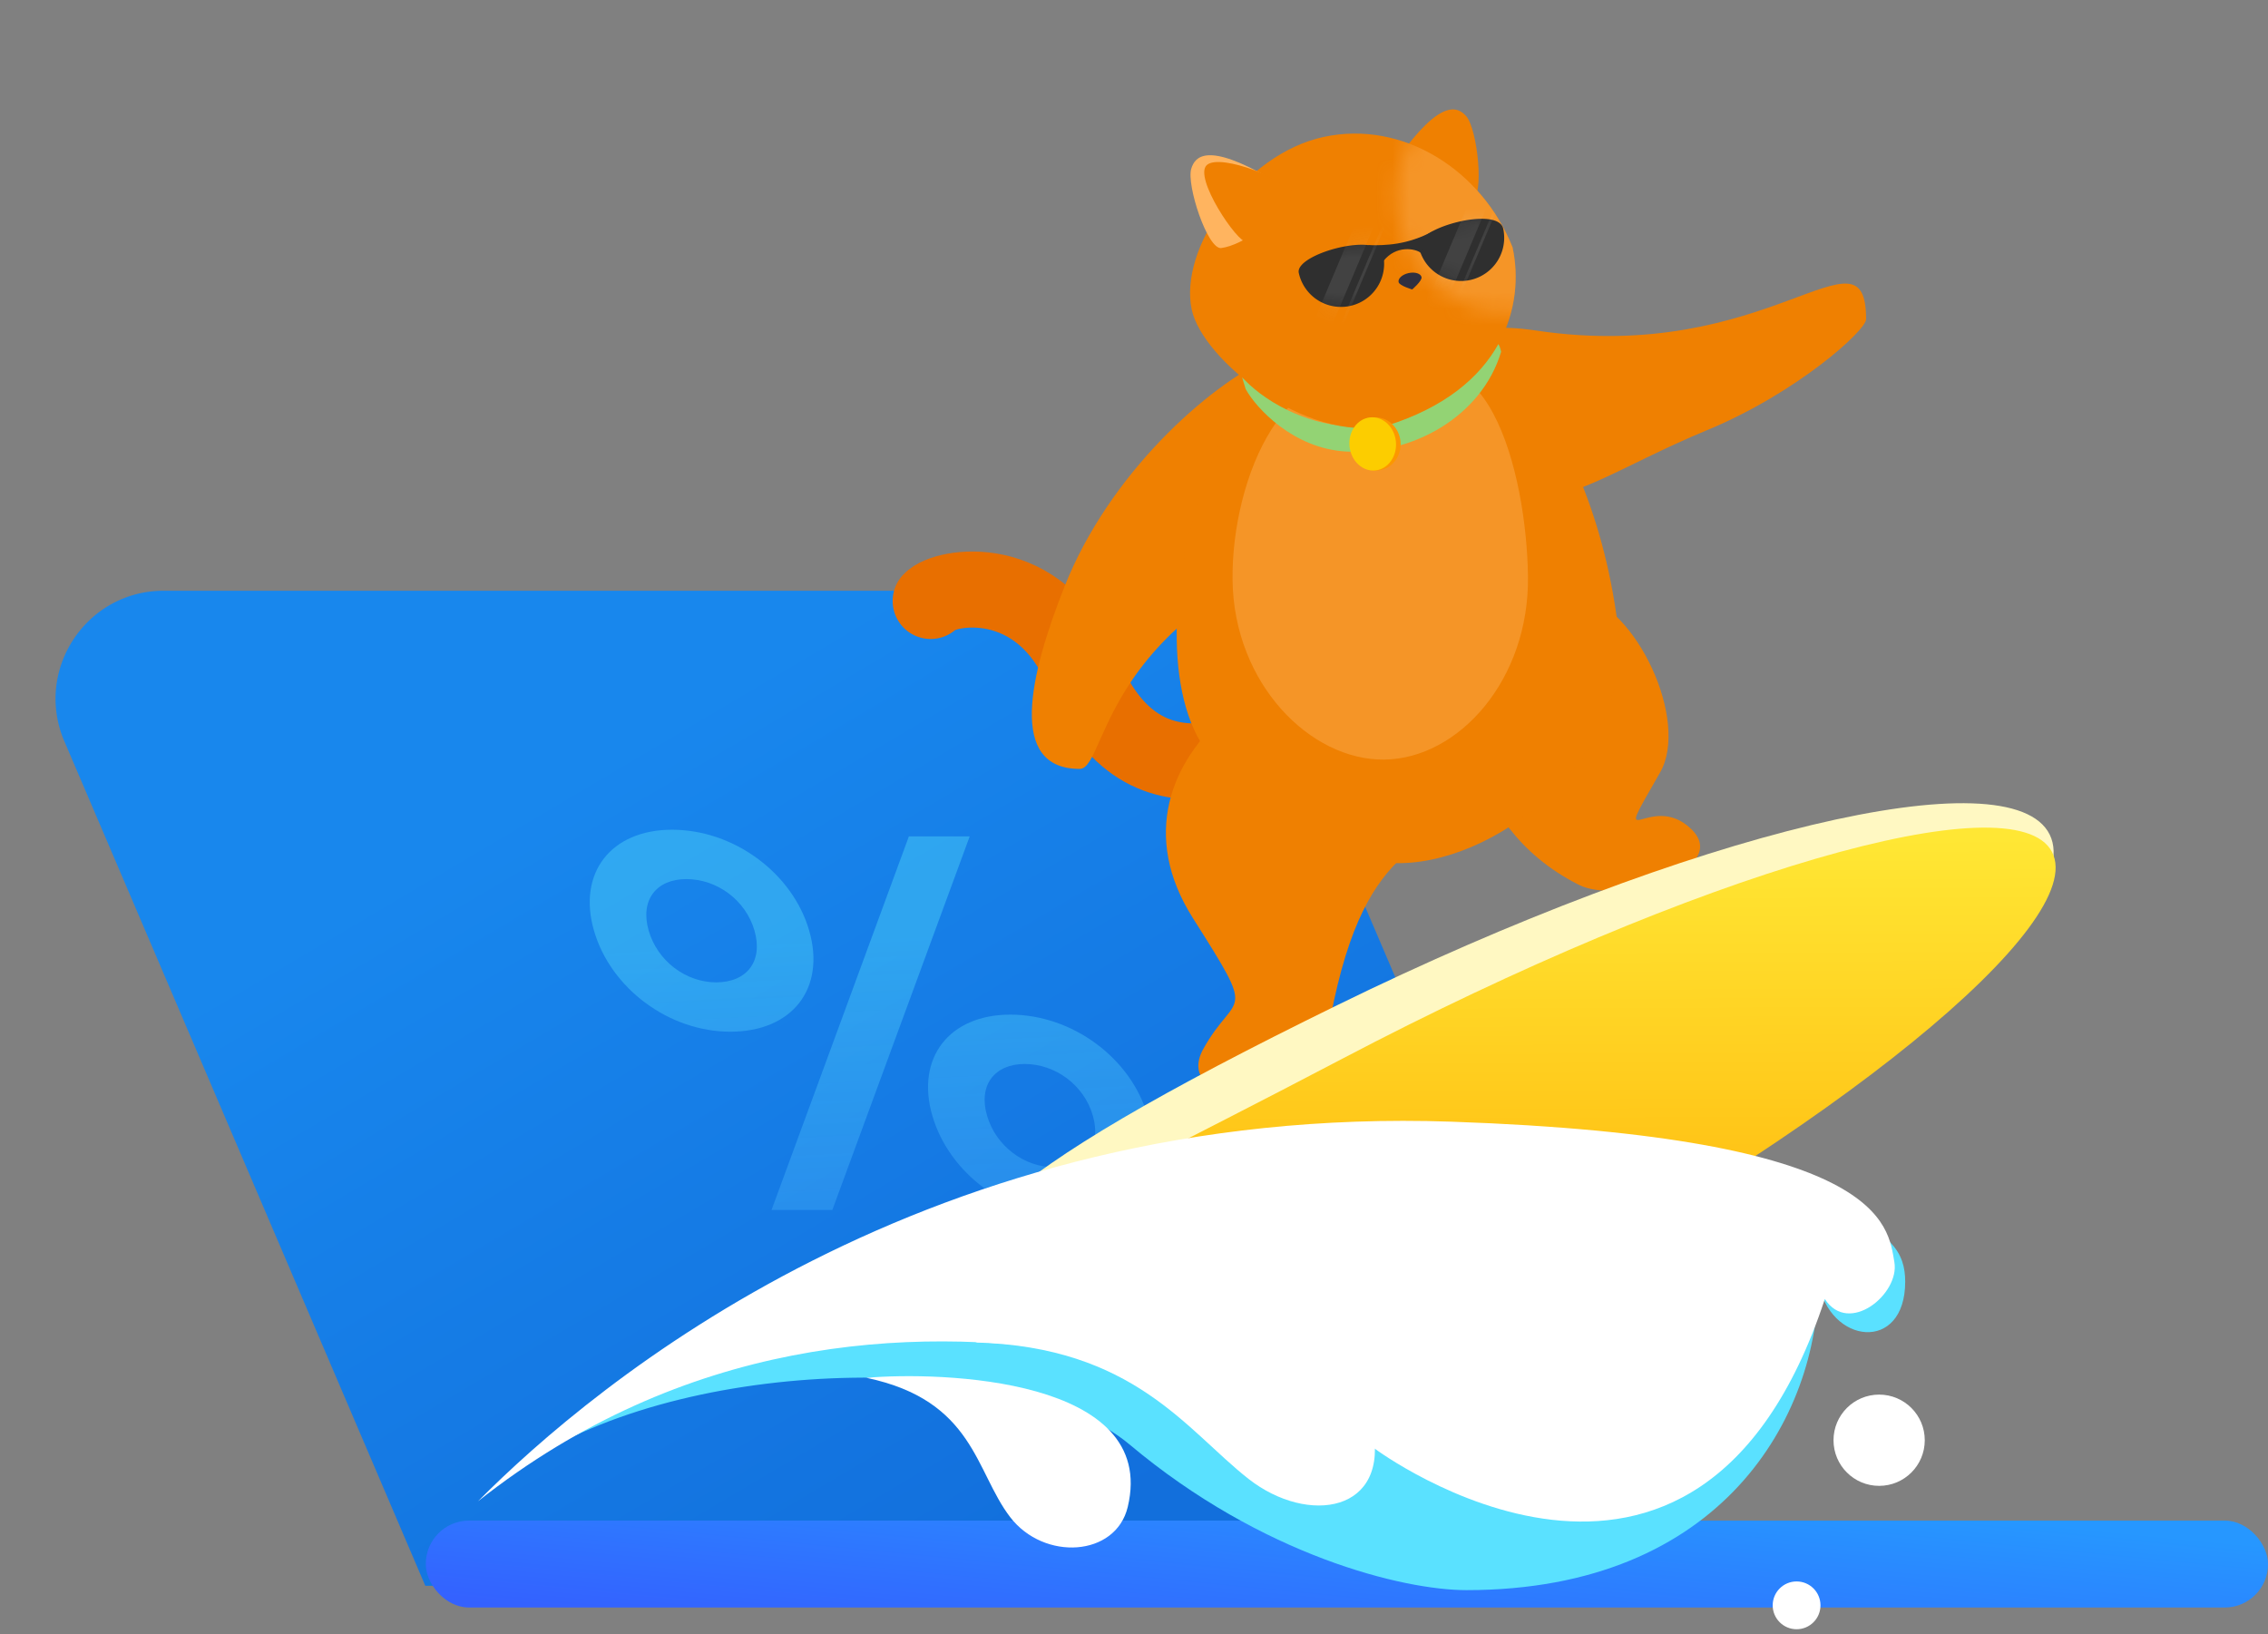 <svg width="136" height="98" viewBox="0 0 136 98" fill="none" xmlns="http://www.w3.org/2000/svg"><rect x="0" y="0" width="136" height="98" fill="#808080" stroke="none"/><path d="M3.859 44.448c-1.828-4.276 1.309-9.027 5.958-9.027h57.1a10.37 10.37 0 0 1 9.535 6.293l22.812 53.37H25.503L3.859 44.447Z" fill="url(#paint0_linear)" fill-opacity=".86"/><path d="M80.817 41.742c-3.648 2.615-12.015 7.968-15.853-1.378-2.579-6.28-8.338-5.238-9.157-4.33" stroke="#E86F00" stroke-width="4.559" stroke-linecap="round"/><path d="M40.298 49.75c-3.68 0-5.675 2.608-4.681 6.047 1.002 3.472 4.498 6.064 8.179 6.064 3.713 0 5.729-2.592 4.726-6.063-.993-3.44-4.51-6.048-8.224-6.048Zm.855 2.96c1.848 0 3.562 1.264 4.089 3.087.53 1.84-.453 3.104-2.301 3.104-1.799 0-3.513-1.264-4.044-3.104-.527-1.823.457-3.087 2.256-3.087Zm16.995-2.56H54.5l-8.235 22.398h3.647l8.235-22.398Zm2.437 10.687c-3.68 0-5.675 2.608-4.681 6.047 1.003 3.472 4.499 6.064 8.179 6.064 3.713 0 5.73-2.592 4.727-6.064-.994-3.44-4.511-6.047-8.225-6.047Zm.855 2.96c1.848 0 3.562 1.264 4.089 3.087.531 1.84-.452 3.104-2.3 3.104-1.8 0-3.513-1.264-4.044-3.104-.527-1.823.456-3.087 2.255-3.087Z" fill="url(#paint1_linear)" fill-opacity=".6"/><path d="M71.538 55.059c-3.146-4.956-1.326-9.416 2.062-12.302 5.266-7.19 18.3-1.9 15.15 3.948-2.662 4.942-6.777 2.753-8.977 14.378-1.148 6.062-9.588 5.35-7.617 1.81 1.971-3.542 3.313-1.64-.618-7.834Z" fill="#EF8001"/><path d="M99.547 46.316c1.772-3.082-1.406-9.957-4.906-10.697-6.06-4.537-14.839-1.204-10.565 2.48 4.274 3.685 3.198 11.216 10.603 14.956 2.445 1.234 9.209-.96 6.73-3.35-2.479-2.389-4.967 2.015-1.862-3.389Zm2.844-20.536c-5.48 2.273-7.947 4.37-12.112 4.37-4.1-4.819-7.113-11.664 1.848-10.329 13.959 2.081 19.773-6.676 19.773-.684 0 .684-4.168 4.43-9.509 6.644Z" fill="#EF8001"/><path d="M63.839 35.157c2.661-6.718 8.57-12.014 12.324-13.722 6.755 3.713 19.717 7.285 8.925 9.593-19.303 4.129-18.521 15.075-20.345 15.075-4.33 0-3.015-5.618-.904-10.946Z" fill="#EF8001"/><path d="M72.725 45.496c4.468 4.967 8.117 6.116 10.765 6.248 5.95.295 14.554-6.192 13.51-14.333-1.774-13.845-10.372-20.524-13.266-20.494-10.302.11-16.778 22.167-11.01 28.579Z" fill="#EF8001"/><path d="M91.625 34.564c.078 6.186-4.146 10.923-8.61 10.98-4.464.055-9.027-4.571-9.105-10.757-.078-6.186 3.365-14.151 8.827-11.314 6.359-5.102 8.81 4.905 8.888 11.09Z" fill="#F59527"/><path d="M122.912 50.047c2.336 4.769-13.01 17.08-34.277 27.499-10.425 5.107-28.81 6.959-31.147 2.19-2.336-4.769 1.42-9.041 22.687-19.46 21.267-10.418 40.401-14.997 42.737-10.229Z" fill="#FFF8C2"/><path d="M123.046 51.08c2.255 4.297-13.122 16.806-34.344 27.94-15.792 6.154-24.6 2.781-26.855-1.516-2.255-4.298-2.531-2.914 18.691-14.047 21.222-11.133 40.254-16.675 42.508-12.377Z" fill="url(#paint2_linear)"/><rect x="25.533" y="91.175" width="110.467" height="5.211" rx="2.592" fill="url(#paint3_linear)"/><path d="M85.118 70.121c-25.992-.888-46.34 10.433-53.333 17.426 10.168-6.456 29.44-6.402 35.954-.931 7.947 6.675 16.414 8.728 20.192 8.728 15.401 0 21.103-10.497 21.103-18.498.652 3.778 5.211 4.296 5.211 0 0-3.378-3.134-5.836-29.127-6.725Z" fill="#5AE1FF"/><path d="M87.035 67.256C55.697 66.176 35.65 82.969 28.66 90.019c24.751-19.556 53.8-3.142 53.8-3.142s19.281 14.329 26.966-8.989c1.433 2.215 4.505-.307 4.169-2.215-.391-2.214-.57-7.521-26.558-8.417Z" fill="#fff"/><path d="M82.29 85.513c-2.27-10.615-18.198-6.974-23.8-5.02 9.51.26 12.666 5.272 16.38 8.183 3.561 2.79 8.531 2.029 7.42-3.163Z" fill="#fff"/><path d="M67.625 90.356c1.855-7.757-11.257-8.125-15.67-7.743 6.47 1.359 6.51 5.609 8.623 8.358 2.026 2.635 6.331 2.38 7.047-.615Z" fill="#fff"/><circle cx="112.682" cy="86.356" r="2.736" fill="#fff"/><circle cx="107.732" cy="96.256" r="1.433" fill="#fff"/><path d="m74.694 23.322-.222-.725c.971 1.134 3.923 3.315 7.963 2.96 3.246-.286 6.552-3.527 7.31-5.067.077.162.162.119.27.601-1.172 3.908-5.345 6.201-9.298 5.982-3.163-.176-5.412-2.616-6.023-3.751Z" fill="#93D374"/><path d="M90.7 14.83c.738 3.416-.49 8.506-7.584 10.705-4.784 1.033-11-3.945-11.653-6.964-.79-3.655 3.125-9.325 7.909-10.36 4.783-1.033 9.503 2.023 11.328 6.618Z" fill="#EF8001"/><path d="M88.244 12.043c-.633.196-1.554.118-1.935.055-2.305-.87-2.563-1.93-2.496-2.587 2.591-3.652 3.611-3.105 4.107-2.546.676.762 1.117 4.834.324 5.078Z" fill="#EF8001"/><g opacity=".4"><mask id="mask0" mask-type="alpha" maskUnits="userSpaceOnUse" x="83" y="5" width="14" height="14"><ellipse cx="89.963" cy="11.995" rx="6.219" ry="6.748" transform="rotate(-12.195 89.963 11.995)" fill="#FFB45F"/></mask><g mask="url(#mask0)"><path d="M90.7 14.83c.739 3.417-.49 8.507-7.584 10.705-4.783 1.034-11-3.944-11.652-6.963-.79-3.656 3.125-9.326 7.908-10.36 4.784-1.033 9.503 2.022 11.328 6.618Z" fill="#FFB45F"/></g></g><path d="M83.866 16.915c.047.217.816.441.816.441s.608-.521.56-.739c-.046-.217-.392-.326-.773-.244-.38.082-.65.325-.603.542Z" fill="#2F3040"/><path d="M73.235 14.872c.658-.084 1.465-.534 1.786-.75 1.74-1.744 1.537-2.815 1.205-3.386-3.868-2.257-4.572-1.336-4.792-.623-.301.973.979 4.864 1.801 4.76Z" fill="#FFB45F"/><path d="M74.741 14.494c-.516.111-3.21-3.881-2.367-4.604.842-.722 4.99.96 5.122 1.763-.815 1.812-.4 2.332-2.755 2.84Z" fill="#EF8001"/><path d="M82.941 15.268a2.588 2.588 0 1 1-5.06 1.094c-.244-1.131 4.758-2.49 5.06-1.094Zm7.199-1.555a2.588 2.588 0 0 1-5.06 1.093c-.244-1.13 4.758-2.49 5.06-1.093Z" fill="#2F2F2F"/><path d="M85.932 13.864c-1.564.833-2.851.853-3.867.836-.228.377.607.816.894.948.76-.961 1.905-.75 2.242-.485l.73-1.299Z" fill="#2F2F2F"/><mask id="mask1" mask-type="alpha" maskUnits="userSpaceOnUse" x="77" y="13" width="14" height="6"><path d="M82.941 15.267a2.588 2.588 0 0 1-5.059 1.094c-.245-1.131 4.757-2.49 5.06-1.094Zm7.199-1.555a2.588 2.588 0 0 1-5.06 1.094c-.244-1.131 4.758-2.49 5.06-1.094Z" fill="#2F2F2F"/><path d="M85.932 13.864c-1.564.833-2.851.853-3.867.835-.228.377.607.816.894.948.76-.96 1.905-.749 2.242-.484l.73-1.3Z" fill="#2F2F2F"/></mask><g mask="url(#mask1)" fill="#F6F6F6"><path opacity=".1" d="m81.477 12.909 1.007.425-2.588 6.125-1.007-.426zm6.911-1.493 1.007.426-2.588 6.124-1.007-.425zm-5.488 2.09.152.065-2.588 6.124-.153-.064zm6.908-1.494.153.065-2.588 6.124-.153-.064z"/></g><ellipse rx="1.499" ry="1.598" transform="matrix(.995 -.104 .1 .995 82.489 26.618)" fill="#FC9700"/><ellipse rx="1.397" ry="1.598" transform="matrix(.995 -.104 .1 .995 82.314 26.617)" fill="#FCCD00"/><defs><linearGradient id="paint0_linear" x1="65.134" y1="91.957" x2="37.257" y2="44.8" gradientUnits="userSpaceOnUse"><stop stop-color="#006CEB"/><stop offset="1" stop-color="#0788FF"/></linearGradient><linearGradient id="paint1_linear" x1="48.865" y1="49.75" x2="50.36" y2="79.143" gradientUnits="userSpaceOnUse"><stop offset=".23" stop-color="#55DDFB" stop-opacity=".67"/><stop offset="1" stop-color="#48A7FF" stop-opacity=".53"/></linearGradient><linearGradient id="paint2_linear" x1="81.386" y1="50.371" x2="81.474" y2="73.896" gradientUnits="userSpaceOnUse"><stop stop-color="#FFE734"/><stop offset="1" stop-color="#FFBC10"/></linearGradient><linearGradient id="paint3_linear" x1="72.69" y1="86.513" x2="71.34" y2="100.332" gradientUnits="userSpaceOnUse"><stop stop-color="#2697FF"/><stop offset="1" stop-color="#3461FF"/></linearGradient></defs></svg>